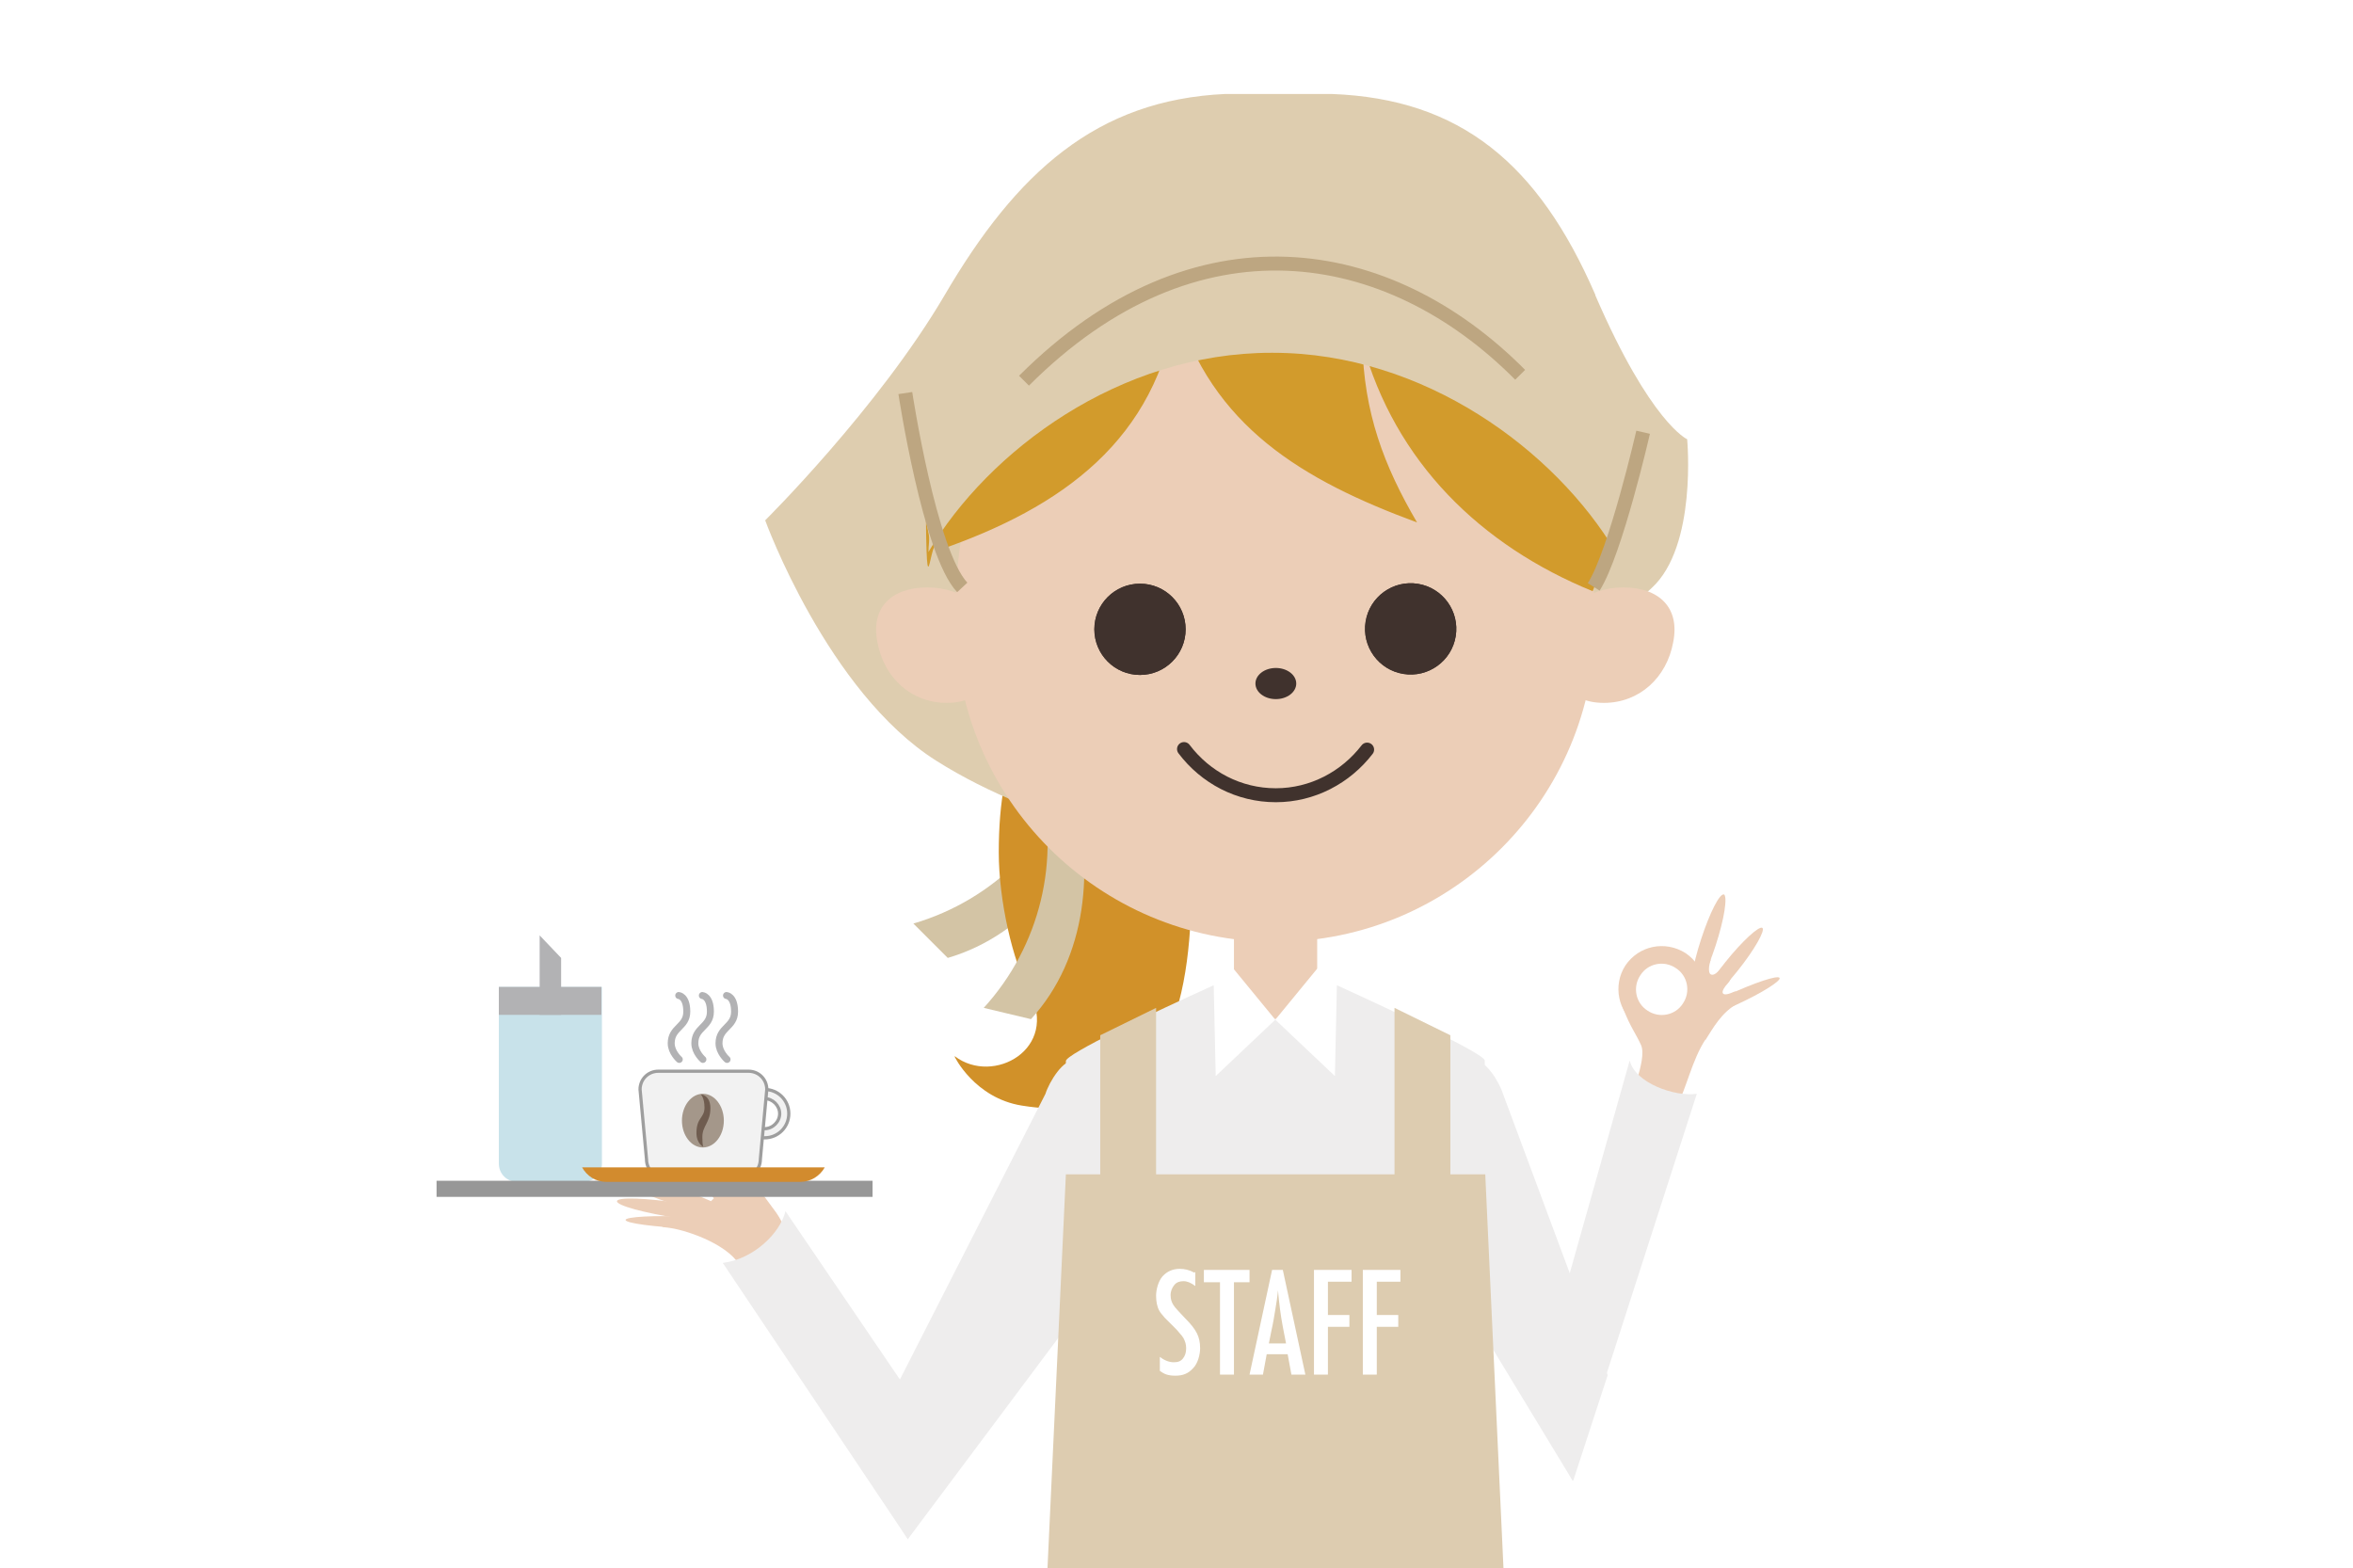 <?xml version="1.0" encoding="UTF-8"?>
<svg id="_レイヤー_1" data-name="レイヤー_1" xmlns="http://www.w3.org/2000/svg" xmlns:xlink="http://www.w3.org/1999/xlink" version="1.1" viewBox="0 0 438.2 292.1">
  <!-- Generator: Adobe Illustrator 29.3.1, SVG Export Plug-In . SVG Version: 2.1.0 Build 151)  -->
  <defs>
    <style>
      .st0 {
        fill: #decdaf;
      }

      .st1 {
        fill: #d29b2c;
      }

      .st2 {
        fill: #f2f2f2;
        stroke: #9e9e9e;
        stroke-width: .6px;
      }

      .st2, .st3, .st4, .st5 {
        stroke-miterlimit: 10;
      }

      .st6 {
        fill: #979797;
      }

      .st3 {
        stroke: #40322d;
      }

      .st3, .st4 {
        stroke-width: 2.6px;
      }

      .st3, .st4, .st5 {
        fill: none;
      }

      .st3, .st5 {
        stroke-linecap: round;
      }

      .st7 {
        fill: #c8e2ea;
      }

      .st4 {
        stroke: #bda681;
      }

      .st8 {
        fill: #40322d;
      }

      .st9 {
        fill: #563c22;
      }

      .st9, .st10 {
        isolation: isolate;
        opacity: .5;
      }

      .st11 {
        fill: #d2c3a6;
      }

      .st12 {
        fill: #ddccb0;
      }

      .st13 {
        fill: #464646;
      }

      .st14 {
        fill: #ecceb7;
      }

      .st15 {
        fill: #fff;
      }

      .st16 {
        fill: #d3c4a5;
      }

      .st5 {
        stroke: #b2b2b4;
        stroke-width: 1.3px;
      }

      .st17 {
        fill: #eeeded;
      }

      .st18 {
        fill: #d28b2e;
      }

      .st19 {
        fill: #d19129;
      }

      .st10 {
        fill: #3b2314;
      }

      .st20 {
        fill: #b2b2b4;
      }
    </style>
  </defs>
  <g id="_レイヤー_2" data-name="レイヤー_2">
    <rect class="st15" x="-13.8" y="-8.7" width="488" height="317.5"/>
  </g>
  <g>
    <g>
      <path class="st7" d="M92.9,183.8v32.9c0,1.9,1.5,3.4,3.4,3.4h12.4c1.9,0,3.4-1.5,3.4-3.4v-32.9h-19.1Z"/>
      <polygon class="st20" points="104.5 189 100.5 189 100.5 174.2 104.5 178.4 104.5 189"/>
      <rect class="st20" x="92.9" y="183.8" width="19.1" height="5.2"/>
    </g>
    <path class="st16" d="M170.1,172c2.1,2.1,4.3,4.3,6.4,6.4,15-4.4,24.8-17.9,29.2-32.9-2.1-2.1-2.4-2.4-4.6-4.6-4.3,15-16,26.7-31,31.1Z"/>
    <path class="st19" d="M177.8,196.7c7.2,5.5,19.5-1.4,13.9-12-3.1-5.7-5.7-16.9-5.7-26,0-19.2,5.8-29.1,15-29.1s20.9,14.9,20.9,34.1-2.7,46.9-31.6,42.2c-8.8-1.4-12.6-9.2-12.5-9.1Z"/>
    <path class="st16" d="M183.2,187.7c2.9.7,5.9,1.4,8.8,2.1,10.5-11.5,11.9-28.2,7.8-43.2-2.9-.7-3.4-.8-6.3-1.5,4.1,15,.2,31.1-10.3,42.6Z"/>
    <g>
      <path class="st14" d="M131.7,213.2c.7-.6,4.4,2.4,8.2,6.7,3.8,4.3,6.4,8.4,5.6,9-.7.6-4.4-2.4-8.2-6.7s-6.4-8.4-5.6-9Z"/>
      <path class="st14" d="M114.1,218.8c.3-.8,5.6.3,11.8,2.4,6.3,2.1,11.1,4.5,10.8,5.3-.3.8-5.6-.3-11.8-2.4-6.2-2.1-11.1-4.5-10.8-5.3Z"/>
      <path class="st14" d="M114.9,223.7c.1-.8,5.5-.6,12,.4,6.5,1,11.7,2.4,11.6,3.2-.1.8-5.5.6-12-.4-6.5-1-11.7-2.4-11.6-3.2Z"/>
      <path class="st14" d="M116.5,227.2c0-.6,5.4-.9,12-.6,6.6.3,11.9,1,11.9,1.6s-5.4.9-12,.6c-6.6-.3-11.9-1-11.9-1.6Z"/>
      <path class="st14" d="M134.7,232.1c-3.7-3.6-4.3-6.3-2.1-8.6,2.2-2.3,6.5-3.3,10.2.3,3.7,3.6,4.9,8.4,2.7,10.7-2.2,2.3-7.1,1.2-10.8-2.4Z"/>
      <path class="st14" d="M131.4,220.4c4,2.1,5,.9,3.9-.8-1.2-1.7,6.1,1.7,6,3.7-.1,2-1.9,3.6-4,3.4-2-.1-7.7-7.3-5.9-6.4Z"/>
      <path class="st14" d="M137.6,235.4c-2.5-3.9-10.2-6.5-13.5-6.8-3.3-.2,4.2-2.4,9.4-1.2,5.2,1.2,6.4,11.6,4.1,8Z"/>
    </g>
    <path class="st17" d="M169.1,286.6l32-42.8-.8-46.2c-2.2-.7-5,4.1-5.6,6.1l-34.9,68.5,9.2,14.3Z"/>
    <path class="st17" d="M146.3,225.5c-1,4.2-6,9-11.7,9.7l34.5,51.5,6.1-18.6-28.9-42.5Z"/>
    <path class="st0" d="M297.1,54.9c-10.6-24.4-25.1-36.5-49.1-37.4h-5.2c0,0-17.2,0-17.2,0h2.6c-24,1.1-38.9,14.6-52.3,37.5-12.4,21.1-33.4,41.9-33.4,41.9,0,0,11.6,32,31.9,44.8,19.3,12.2,46.9,18.2,63.5,18.6h.4c12.6-.4,50.1-33.2,69.3-50.8,8.5-7.8,6.6-27.7,6.6-27.7,0,0-6.8-3-17.1-26.8Z"/>
    <g>
      <g>
        <rect class="st14" x="222" y="305.9" width="12" height="238.5"/>
        <path class="st13" d="M199.1,548c-13.3,10.8-14.9,20.8-9.7,27.3,5.3,6.5,15.4,7,28.7-3.8,13.3-10.8,18.5-26.3,14.5-31.3-4-5-20.3-3-33.6,7.7Z"/>
      </g>
      <g>
        <rect class="st14" x="241" y="305.9" width="12" height="238.5"/>
        <path class="st13" d="M275.9,548c13.3,10.8,14.9,20.8,9.6,27.3-5.3,6.5-15.4,7-28.7-3.8-13.3-10.8-18.5-26.3-14.5-31.3,4-5,20.3-3,33.6,7.7Z"/>
      </g>
    </g>
    <path class="st13" d="M201.7,313.7c-4.5,26.2-7.1,57.6-7.1,91.4s.6,32.3,1.8,47.4h0c0,3.8,18.4,6.9,41.1,6.9s41.1-3.1,41.1-6.9h0c1.2-15,1.8-30.9,1.8-47.4,0-33.8-2.6-65.2-7.1-91.4h-71.6Z"/>
    <g>
      <g>
        <path class="st14" d="M321.1,166.6c-.8-.4-2.7,3.4-4.3,8.3-1.6,4.9-2.3,9.2-1.5,9.5.7.3,2.6-3.4,4.2-8.3,1.6-4.9,2.3-9.2,1.5-9.6Z"/>
        <path class="st14" d="M328.2,172.8c-.6-.4-3.7,2.4-6.9,6.4-3.2,4-5.2,7.6-4.6,8,.6.4,3.7-2.4,6.9-6.4,3.2-4,5.2-7.6,4.6-8Z"/>
        <path class="st14" d="M331.4,182.1c-.4-.5-4.6.9-9.4,3.1-4.8,2.2-8.4,4.5-8,5,.4.5,4.6-.9,9.4-3.1,4.8-2.2,8.4-4.5,8-5Z"/>
        <path class="st14" d="M317.6,193.7c1.3-2,3-5.3,6.2-6.9,7-3.5-1.4,0-3.3-.9-2.2-1.1-5.6-.7-7.3,2.9-.8,1.7-13.9-8.8-10.8-.7,1.2,3.1,2.3,4.5,3.2,6.5,1.3,2.8-2.7,10.8-1.7,11.3,1.3.6,6.7,3.1,8.4,0,1.7-3,2.8-8.5,5.3-12.3Z"/>
        <path class="st14" d="M316.2,188.7c-2.5,3.7-7.4,4.7-11.2,2.3-3.7-2.5-4.7-7.5-2.3-11.2,2.5-3.7,7.4-4.7,11.2-2.3,3.7,2.5,4.7,7.4,2.3,11.2Z"/>
        <path class="st15" d="M313.4,186.9c-1.4,2.2-4.4,2.8-6.6,1.3-2.2-1.4-2.8-4.4-1.3-6.6,1.4-2.2,4.4-2.8,6.6-1.3,2.2,1.4,2.8,4.4,1.3,6.6Z"/>
        <path class="st14" d="M318.7,178.5c-.6,1.5-.5,2.6-.2,2.9.4.3,1,.2,2.2-1.3,1.2-1.5,2.6,1.4,1.1,3-1.5,1.6-1.4,2.7.9,1.7,2.3-1-2.9,2.8-2.9,2.8l-3.2.2-.3-6.4,2.5-3Z"/>
      </g>
      <g>
        <path class="st17" d="M292.9,275.8l-19.4-32,.8-46.2c2.2-.7,5,4.1,5.6,6.1l19.5,52.4-6.4,19.6Z"/>
        <path class="st17" d="M303.5,197.5c1,4.2,8.4,6.8,12.5,6.2l-23.2,72-6.1-18.6,16.8-59.6Z"/>
      </g>
    </g>
    <g>
      <path class="st14" d="M297.1,115.8c0,32.9-26.7,59.6-59.6,59.6s-59.6-26.7-59.6-59.6,11.6-40.6,28.9-51.1c9-5.4,19.5-37,30.7-37s22.4,31.8,31.5,37.5c16.9,10.5,28.1,29.2,28.1,50.6Z"/>
      <g>
        <path class="st14" d="M184.9,120c0,6.6-2,10.9-8.6,10.9s-11.7-4.7-12.9-11.3c-1.3-6.5,2.7-10.2,9.3-10.2,6.6,0,12.3,4.1,12.3,10.7Z"/>
        <path class="st14" d="M290.1,120c0,6.6,2,10.9,8.6,10.9s11.7-4.7,12.9-11.3c1.3-6.5-2.7-10.2-9.3-10.2-6.6,0-12.3,4.1-12.3,10.7Z"/>
      </g>
      <rect class="st14" x="229.8" y="172.1" width="15.5" height="17.9"/>
      <path class="st1" d="M219,57c6.7,22.4,23.5,32.4,44.9,40.3-6.2-10.6-9.9-20.4-10.2-33.5,6.1,22.3,22.1,37.8,42.9,46.3,3.1-7.6,4.8-15.8,4.8-24.5,0-35.6-28.9-64.5-64.5-64.5s-64.5,28.9-64.5,64.5.8,11.5,2.3,16.9c23.2-8,40.7-20.6,44.4-45.5Z"/>
      <g>
        <g>
          <circle class="st8" cx="212.3" cy="117.2" r="8.5"/>
          <circle class="st8" cx="262.8" cy="117.2" r="8.5" transform="translate(105 357.8) rotate(-80.8)"/>
        </g>
        <g>
          <circle class="st8" cx="212.3" cy="117.2" r="8.5"/>
          <circle class="st8" cx="262.8" cy="117.2" r="8.5" transform="translate(105 357.8) rotate(-80.8)"/>
        </g>
        <path class="st3" d="M254.6,139.6c-4,5.2-10.2,8.5-17,8.5-6.9,0-13.1-3.3-17.1-8.6"/>
        <path class="st8" d="M241.4,127.3c0,1.6-1.7,2.9-3.8,2.9s-3.8-1.3-3.8-2.9,1.7-2.9,3.8-2.9c2.1,0,3.8,1.3,3.8,2.9Z"/>
      </g>
    </g>
    <g>
      <path class="st17" d="M276.5,310c0,2-1.6,3.7-3.7,3.7h-70.6c-2,0-3.7-1.6-3.7-3.7v-112.4c0-1.3,16-8.9,27.5-14.1l11.5,6.3,11.5-6.3c11.4,5.2,27.5,12.8,27.5,14v112.4h0Z"/>
      <g>
        <polygon class="st15" points="229.7 180.4 237.5 189.9 226.4 200.4 226 182.1 229.7 180.4"/>
        <polygon class="st15" points="245.3 180.4 237.5 189.9 248.6 200.4 249 182.1 245.3 180.4"/>
      </g>
    </g>
    <g>
      <polygon class="st12" points="215.3 236 204.9 236 204.9 192.8 215.3 187.7 215.3 236"/>
      <polygon class="st12" points="270.1 236 259.7 236 259.7 187.7 270.1 192.8 270.1 236"/>
    </g>
    <polygon class="st12" points="276.6 218.7 198.5 218.7 188.1 441.4 286.9 441.4 276.6 218.7"/>
    <g>
      <rect class="st11" x="261" y="333.5" width="23.3" height="40.6"/>
      <rect class="st11" x="190.7" y="333.5" width="23.3" height="40.6"/>
    </g>
    <path class="st0" d="M237,65.7c28.3,0,52.7,18.3,63.9,37.1,0-1.2-.3-2.4,0-3.6,13.2-43.6-28.7-81.5-64-81.5s-73.9,36.6-64,81.5c.3,1.2,0,2.4,0,3.6,11.2-18.9,35.6-37.1,63.9-37.1Z"/>
    <path class="st4" d="M283.1,69.8c-24.5-24.7-60.5-30.8-92.4,1.1"/>
    <path class="st4" d="M306,80.5s-5.1,22.3-9.2,28.8"/>
    <path class="st4" d="M168.6,73.2s4.5,29.7,10.6,36.2"/>
    <rect class="st6" x="81.3" y="219.9" width="81.2" height="3"/>
    <g>
      <path class="st2" d="M142.4,202.9c-2.5,0-4.5,2-4.5,4.5s2,4.5,4.5,4.5,4.5-2,4.5-4.5-2-4.5-4.5-4.5ZM142.4,210.2c-1.6,0-2.8-1.3-2.8-2.8s1.3-2.8,2.8-2.8,2.8,1.3,2.8,2.8-1.3,2.8-2.8,2.8Z"/>
      <path class="st2" d="M141.6,215.9c0,1.9-1.5,3.4-3.4,3.4h-14.4c-1.9,0-3.4-1.5-3.4-3.4l-1.2-13c0-1.9,1.5-3.4,3.4-3.4h16.8c1.9,0,3.4,1.5,3.4,3.4l-1.2,13Z"/>
      <path class="st18" d="M108.4,217.4c.9,1.6,2.5,2.7,4.5,2.7h36.2c1.9,0,3.6-1.1,4.5-2.7h-45.1Z"/>
      <g>
        <path class="st5" d="M126.5,197.3s-1.5-1.3-1.5-3c0-3,2.9-3,2.9-5.9s-1.5-3-1.5-3"/>
        <path class="st5" d="M130.9,197.3s-1.5-1.3-1.5-3c0-3,2.9-3,2.9-5.9s-1.5-3-1.5-3"/>
        <path class="st5" d="M135.4,197.3s-1.5-1.3-1.5-3c0-3,2.9-3,2.9-5.9s-1.5-3-1.5-3"/>
      </g>
    </g>
    <ellipse class="st9" cx="130.9" cy="208.7" rx="3.9" ry="5"/>
    <path class="st10" d="M132.3,206.4c0-2.5-1.8-2.6-1.8-2.6,0,0,.7.6.7,2.5s-1.5,1.8-1.5,4.7c0,2,1.3,2.6,1.3,2.6,0,0-.2,0-.2-1.9,0-2,1.5-2.7,1.5-5.3Z"/>
    <g>
      <path class="st15" d="M222.6,236.9v2.6c-.8-.6-1.5-.9-2.2-.9s-1.3.2-1.7.7c-.4.5-.7,1.1-.7,1.9s.2,1.3.5,1.8c.2.3.4.6.8,1,.4.4.8.9,1.4,1.5,1.1,1.1,1.8,2,2.2,2.8.4.8.6,1.7.6,2.8s-.4,2.8-1.3,3.7c-.9,1-1.9,1.4-3.3,1.4s-2.1-.3-2.9-.9v-2.6c.9.7,1.8,1,2.6,1s1.3-.2,1.7-.7c.4-.5.6-1.1.6-1.9s-.2-1.3-.5-1.9c-.2-.3-.4-.6-.7-.9-.3-.4-.6-.7-1.1-1.2-.7-.7-1.2-1.2-1.7-1.7-.4-.5-.8-.9-1-1.3-.4-.7-.6-1.7-.6-2.8s.4-2.7,1.2-3.6c.8-.9,1.9-1.4,3.2-1.4.9,0,1.8.2,2.7.7Z"/>
      <path class="st15" d="M224.1,236.5h8.6v2.3h-2.9v17.2h-2.6v-17.2h-3v-2.3h0Z"/>
      <path class="st15" d="M236.9,236.5h2l4.2,19.5h-2.6l-.7-3.8h-3.9l-.7,3.8h-2.5l4.2-19.5ZM239.5,250.2l-.6-3.1c-.4-2.1-.7-4.4-.9-6.8-.1,1.2-.3,2.4-.5,3.6-.2,1.2-.4,2.5-.7,3.8l-.5,2.5h3.1Z"/>
      <path class="st15" d="M244.7,236.5h7v2.2h-4.4v6.2h4v2.2h-4v8.9h-2.6v-19.5Z"/>
      <path class="st15" d="M253.8,236.5h7v2.2h-4.4v6.2h4v2.2h-4v8.9h-2.6v-19.5Z"/>
    </g>
  </g>
</svg>